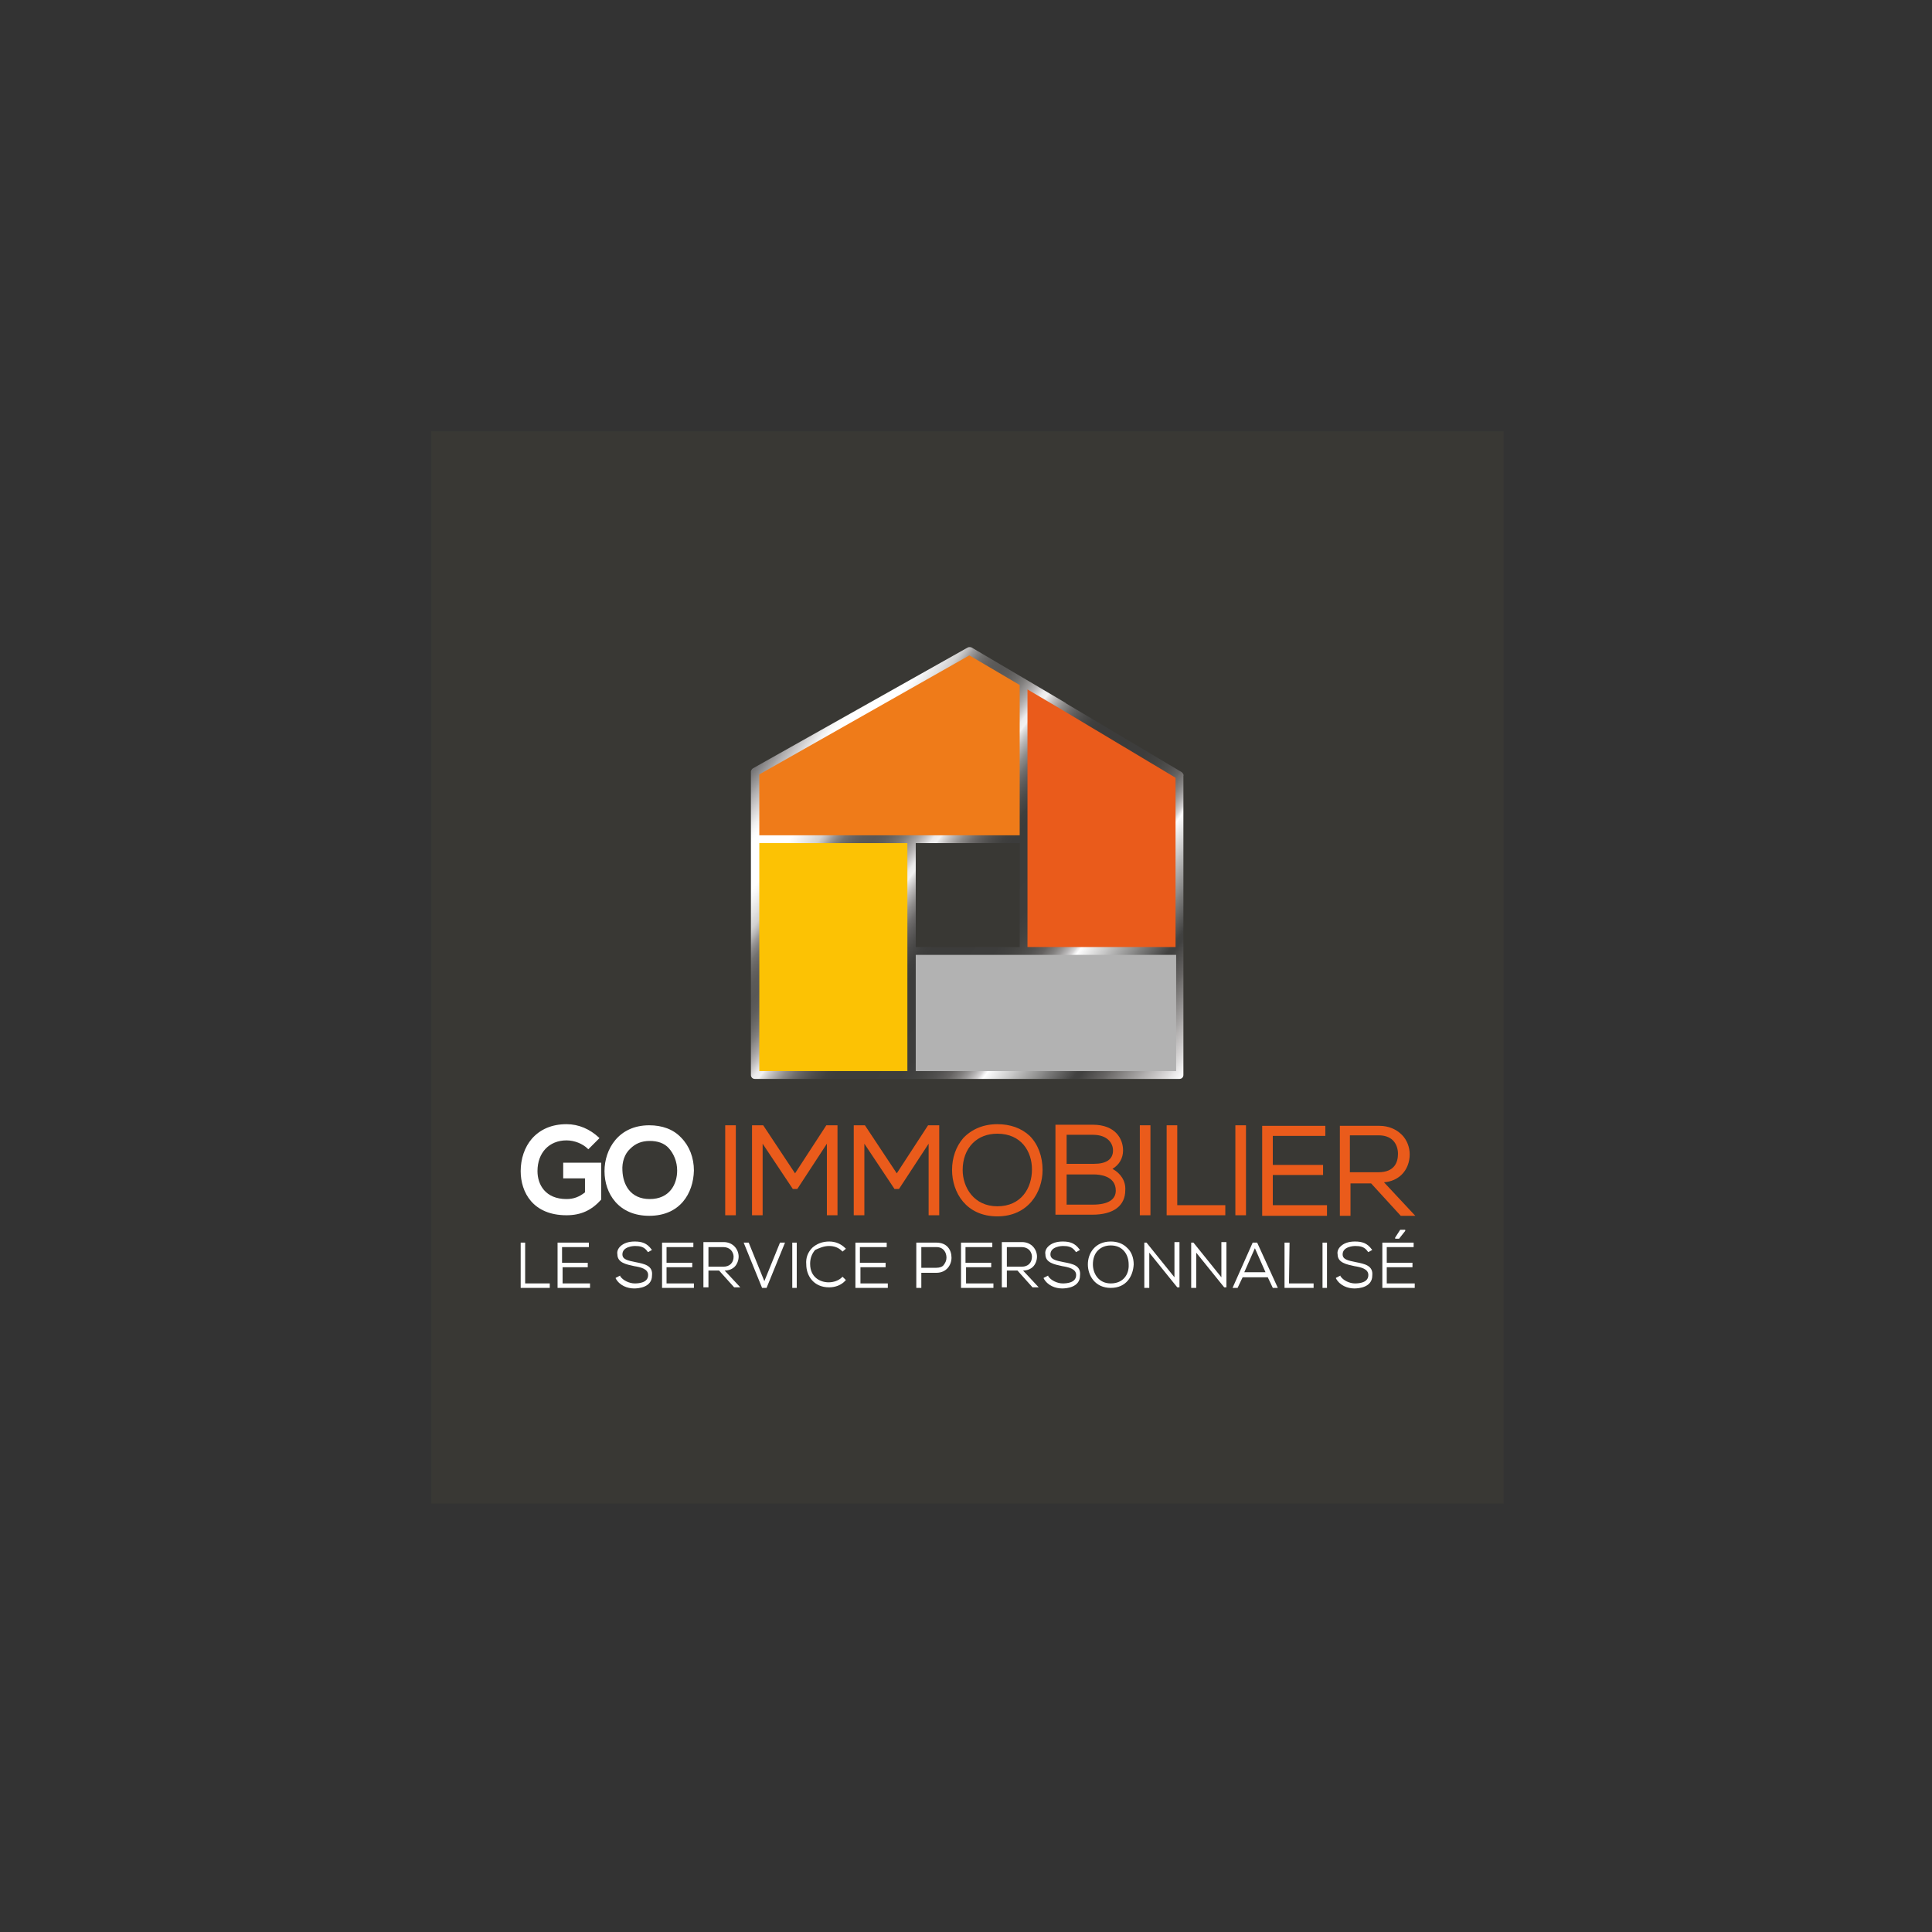 <?xml version="1.0" encoding="UTF-8"?> <svg xmlns="http://www.w3.org/2000/svg" xmlns:xlink="http://www.w3.org/1999/xlink" width="200" zoomAndPan="magnify" viewBox="0 0 150 150" height="200" preserveAspectRatio="xMidYMid meet" version="1.0"><rect x="0" y="0" width="150" height="150" fill="#333333" stroke="none"/><defs><clipPath id="a0f2f9f86e"><path d="M 33.488 33.488 L 116.738 33.488 L 116.738 116.738 L 33.488 116.738 Z M 33.488 33.488 " clip-rule="nonzero"></path></clipPath><clipPath id="0e6f170522"><path d="M 58 50 L 92 50 L 92 84 L 58 84 Z M 58 50 " clip-rule="nonzero"></path></clipPath><clipPath id="b4c1de1ebc"><path d="M 91.75 59.949 L 82.77 54.613 C 82.77 54.613 82.77 54.613 82.727 54.57 L 79.645 52.75 L 75.438 50.273 C 75.352 50.23 75.219 50.23 75.133 50.273 L 58.473 59.645 C 58.387 59.688 58.301 59.82 58.301 59.906 L 58.301 83.461 C 58.301 83.637 58.43 83.766 58.605 83.766 L 91.574 83.766 C 91.75 83.766 91.879 83.637 91.879 83.461 L 91.879 60.254 C 91.922 60.125 91.836 60.035 91.75 59.949 Z M 91.27 73.527 L 79.773 73.527 L 79.773 53.527 L 82.422 55.09 L 91.27 60.383 Z M 71.098 65.461 L 79.168 65.461 L 79.168 73.527 L 71.098 73.527 Z M 75.262 50.883 L 79.168 53.184 L 79.168 64.852 L 58.953 64.852 L 58.953 60.125 Z M 58.953 65.461 L 70.449 65.461 L 70.449 83.16 L 58.953 83.16 Z M 71.098 83.16 L 71.098 74.137 L 91.316 74.137 L 91.316 83.16 Z M 71.098 83.16 " clip-rule="nonzero"></path></clipPath><linearGradient x1="47.284" gradientTransform="matrix(0.434, 0, 0, 0.434, 33.487, 49.475)" y1="14.902" x2="133.868" gradientUnits="userSpaceOnUse" y2="80.148" id="951739c6a6"><stop stop-opacity="1" stop-color="rgb(43.9%, 43.5%, 43.9%)" offset="0"></stop><stop stop-opacity="1" stop-color="rgb(43.9%, 43.5%, 43.9%)" offset="0.062"></stop><stop stop-opacity="1" stop-color="rgb(43.9%, 43.5%, 43.9%)" offset="0.094"></stop><stop stop-opacity="1" stop-color="rgb(43.9%, 43.5%, 43.9%)" offset="0.109"></stop><stop stop-opacity="1" stop-color="rgb(43.9%, 43.5%, 43.9%)" offset="0.117"></stop><stop stop-opacity="1" stop-color="rgb(44.936%, 44.516%, 44.916%)" offset="0.121"></stop><stop stop-opacity="1" stop-color="rgb(45.972%, 45.532%, 45.932%)" offset="0.125"></stop><stop stop-opacity="1" stop-color="rgb(49.69%, 49.179%, 49.579%)" offset="0.129"></stop><stop stop-opacity="1" stop-color="rgb(53.409%, 52.826%, 53.226%)" offset="0.133"></stop><stop stop-opacity="1" stop-color="rgb(57.127%, 56.473%, 56.873%)" offset="0.137"></stop><stop stop-opacity="1" stop-color="rgb(60.847%, 60.121%, 60.521%)" offset="0.141"></stop><stop stop-opacity="1" stop-color="rgb(64.426%, 63.67%, 64.061%)" offset="0.145"></stop><stop stop-opacity="1" stop-color="rgb(68.004%, 67.221%, 67.603%)" offset="0.148"></stop><stop stop-opacity="1" stop-color="rgb(71.429%, 70.667%, 71.03%)" offset="0.152"></stop><stop stop-opacity="1" stop-color="rgb(74.857%, 74.112%, 74.457%)" offset="0.156"></stop><stop stop-opacity="1" stop-color="rgb(78.284%, 77.557%, 77.884%)" offset="0.16"></stop><stop stop-opacity="1" stop-color="rgb(81.711%, 81.003%, 81.311%)" offset="0.164"></stop><stop stop-opacity="1" stop-color="rgb(84.821%, 84.254%, 84.5%)" offset="0.168"></stop><stop stop-opacity="1" stop-color="rgb(87.93%, 87.508%, 87.689%)" offset="0.172"></stop><stop stop-opacity="1" stop-color="rgb(90.959%, 90.71%, 90.817%)" offset="0.176"></stop><stop stop-opacity="1" stop-color="rgb(93.99%, 93.915%, 93.947%)" offset="0.18"></stop><stop stop-opacity="1" stop-color="rgb(96.016%, 95.979%, 95.995%)" offset="0.184"></stop><stop stop-opacity="1" stop-color="rgb(98.044%, 98.044%, 98.044%)" offset="0.188"></stop><stop stop-opacity="1" stop-color="rgb(99.022%, 99.022%, 99.022%)" offset="0.191"></stop><stop stop-opacity="1" stop-color="rgb(100%, 100%, 100%)" offset="0.195"></stop><stop stop-opacity="1" stop-color="rgb(100%, 100%, 100%)" offset="0.203"></stop><stop stop-opacity="1" stop-color="rgb(100%, 100%, 100%)" offset="0.219"></stop><stop stop-opacity="1" stop-color="rgb(100%, 100%, 100%)" offset="0.234"></stop><stop stop-opacity="1" stop-color="rgb(100%, 100%, 100%)" offset="0.242"></stop><stop stop-opacity="1" stop-color="rgb(98.637%, 98.608%, 98.608%)" offset="0.246"></stop><stop stop-opacity="1" stop-color="rgb(97.276%, 97.218%, 97.218%)" offset="0.25"></stop><stop stop-opacity="1" stop-color="rgb(95.41%, 95.314%, 95.314%)" offset="0.254"></stop><stop stop-opacity="1" stop-color="rgb(93.544%, 93.41%, 93.41%)" offset="0.258"></stop><stop stop-opacity="1" stop-color="rgb(91.678%, 91.505%, 91.505%)" offset="0.262"></stop><stop stop-opacity="1" stop-color="rgb(89.813%, 89.601%, 89.601%)" offset="0.266"></stop><stop stop-opacity="1" stop-color="rgb(87.947%, 87.697%, 87.697%)" offset="0.27"></stop><stop stop-opacity="1" stop-color="rgb(86.082%, 85.793%, 85.793%)" offset="0.273"></stop><stop stop-opacity="1" stop-color="rgb(84.216%, 83.887%, 83.887%)" offset="0.277"></stop><stop stop-opacity="1" stop-color="rgb(82.35%, 81.982%, 81.982%)" offset="0.281"></stop><stop stop-opacity="1" stop-color="rgb(77.579%, 77.09%, 77.09%)" offset="0.285"></stop><stop stop-opacity="1" stop-color="rgb(72.807%, 72.198%, 72.198%)" offset="0.289"></stop><stop stop-opacity="1" stop-color="rgb(66.844%, 66.141%, 66.141%)" offset="0.293"></stop><stop stop-opacity="1" stop-color="rgb(60.883%, 60.083%, 60.083%)" offset="0.297"></stop><stop stop-opacity="1" stop-color="rgb(56.337%, 55.573%, 55.502%)" offset="0.301"></stop><stop stop-opacity="1" stop-color="rgb(51.793%, 51.062%, 50.922%)" offset="0.305"></stop><stop stop-opacity="1" stop-color="rgb(48.589%, 48.007%, 47.569%)" offset="0.309"></stop><stop stop-opacity="1" stop-color="rgb(45.386%, 44.954%, 44.217%)" offset="0.312"></stop><stop stop-opacity="1" stop-color="rgb(43.353%, 42.815%, 42.169%)" offset="0.316"></stop><stop stop-opacity="1" stop-color="rgb(41.322%, 40.677%, 40.123%)" offset="0.32"></stop><stop stop-opacity="1" stop-color="rgb(39.771%, 39.104%, 38.571%)" offset="0.324"></stop><stop stop-opacity="1" stop-color="rgb(38.219%, 37.531%, 37.019%)" offset="0.328"></stop><stop stop-opacity="1" stop-color="rgb(37.1%, 36.54%, 35.901%)" offset="0.332"></stop><stop stop-opacity="1" stop-color="rgb(35.983%, 35.551%, 34.784%)" offset="0.336"></stop><stop stop-opacity="1" stop-color="rgb(35.594%, 35.179%, 34.477%)" offset="0.34"></stop><stop stop-opacity="1" stop-color="rgb(35.207%, 34.807%, 34.171%)" offset="0.344"></stop><stop stop-opacity="1" stop-color="rgb(34.924%, 34.525%, 33.981%)" offset="0.348"></stop><stop stop-opacity="1" stop-color="rgb(34.642%, 34.242%, 33.794%)" offset="0.352"></stop><stop stop-opacity="1" stop-color="rgb(35.048%, 34.648%, 34.224%)" offset="0.355"></stop><stop stop-opacity="1" stop-color="rgb(35.454%, 35.054%, 34.654%)" offset="0.359"></stop><stop stop-opacity="1" stop-color="rgb(36.255%, 35.855%, 35.434%)" offset="0.363"></stop><stop stop-opacity="1" stop-color="rgb(37.056%, 36.656%, 36.215%)" offset="0.367"></stop><stop stop-opacity="1" stop-color="rgb(38.593%, 38.193%, 37.64%)" offset="0.371"></stop><stop stop-opacity="1" stop-color="rgb(40.129%, 39.729%, 39.066%)" offset="0.375"></stop><stop stop-opacity="1" stop-color="rgb(42.072%, 41.631%, 40.941%)" offset="0.379"></stop><stop stop-opacity="1" stop-color="rgb(44.016%, 43.533%, 42.816%)" offset="0.383"></stop><stop stop-opacity="1" stop-color="rgb(46.593%, 46.005%, 45.392%)" offset="0.387"></stop><stop stop-opacity="1" stop-color="rgb(49.17%, 48.477%, 47.969%)" offset="0.391"></stop><stop stop-opacity="1" stop-color="rgb(52.293%, 51.5%, 51.093%)" offset="0.395"></stop><stop stop-opacity="1" stop-color="rgb(55.417%, 54.524%, 54.218%)" offset="0.398"></stop><stop stop-opacity="1" stop-color="rgb(59.109%, 58.124%, 57.91%)" offset="0.402"></stop><stop stop-opacity="1" stop-color="rgb(62.804%, 61.723%, 61.604%)" offset="0.406"></stop><stop stop-opacity="1" stop-color="rgb(66.994%, 65.923%, 65.897%)" offset="0.41"></stop><stop stop-opacity="1" stop-color="rgb(71.185%, 70.122%, 70.19%)" offset="0.414"></stop><stop stop-opacity="1" stop-color="rgb(76.244%, 75.368%, 75.531%)" offset="0.418"></stop><stop stop-opacity="1" stop-color="rgb(81.302%, 80.615%, 80.872%)" offset="0.422"></stop><stop stop-opacity="1" stop-color="rgb(86.829%, 86.346%, 86.613%)" offset="0.426"></stop><stop stop-opacity="1" stop-color="rgb(92.357%, 92.079%, 92.357%)" offset="0.43"></stop><stop stop-opacity="1" stop-color="rgb(93.66%, 93.44%, 93.579%)" offset="0.434"></stop><stop stop-opacity="1" stop-color="rgb(94.965%, 94.801%, 94.801%)" offset="0.438"></stop><stop stop-opacity="1" stop-color="rgb(89.444%, 89.102%, 89.102%)" offset="0.441"></stop><stop stop-opacity="1" stop-color="rgb(83.925%, 83.405%, 83.405%)" offset="0.445"></stop><stop stop-opacity="1" stop-color="rgb(78.624%, 77.965%, 77.946%)" offset="0.449"></stop><stop stop-opacity="1" stop-color="rgb(73.325%, 72.525%, 72.488%)" offset="0.453"></stop><stop stop-opacity="1" stop-color="rgb(68.813%, 68.011%, 67.889%)" offset="0.457"></stop><stop stop-opacity="1" stop-color="rgb(64.301%, 63.499%, 63.292%)" offset="0.461"></stop><stop stop-opacity="1" stop-color="rgb(59.787%, 58.987%, 58.694%)" offset="0.465"></stop><stop stop-opacity="1" stop-color="rgb(55.275%, 54.475%, 54.097%)" offset="0.469"></stop><stop stop-opacity="1" stop-color="rgb(52.002%, 51.202%, 50.888%)" offset="0.473"></stop><stop stop-opacity="1" stop-color="rgb(48.73%, 47.931%, 47.679%)" offset="0.477"></stop><stop stop-opacity="1" stop-color="rgb(45.644%, 44.844%, 44.678%)" offset="0.48"></stop><stop stop-opacity="1" stop-color="rgb(42.558%, 41.759%, 41.676%)" offset="0.484"></stop><stop stop-opacity="1" stop-color="rgb(40.031%, 39.278%, 39.191%)" offset="0.488"></stop><stop stop-opacity="1" stop-color="rgb(37.505%, 36.798%, 36.705%)" offset="0.492"></stop><stop stop-opacity="1" stop-color="rgb(35.493%, 34.875%, 34.694%)" offset="0.496"></stop><stop stop-opacity="1" stop-color="rgb(33.482%, 32.954%, 32.683%)" offset="0.5"></stop><stop stop-opacity="1" stop-color="rgb(31.674%, 31.236%, 30.901%)" offset="0.504"></stop><stop stop-opacity="1" stop-color="rgb(29.866%, 29.52%, 29.12%)" offset="0.508"></stop><stop stop-opacity="1" stop-color="rgb(28.572%, 28.319%, 27.919%)" offset="0.512"></stop><stop stop-opacity="1" stop-color="rgb(27.278%, 27.119%, 26.72%)" offset="0.516"></stop><stop stop-opacity="1" stop-color="rgb(26.112%, 26.033%, 25.633%)" offset="0.52"></stop><stop stop-opacity="1" stop-color="rgb(24.948%, 24.948%, 24.548%)" offset="0.523"></stop><stop stop-opacity="1" stop-color="rgb(24.471%, 24.471%, 24.071%)" offset="0.527"></stop><stop stop-opacity="1" stop-color="rgb(23.994%, 23.994%, 23.595%)" offset="0.531"></stop><stop stop-opacity="1" stop-color="rgb(23.746%, 23.746%, 23.346%)" offset="0.535"></stop><stop stop-opacity="1" stop-color="rgb(23.499%, 23.499%, 23.099%)" offset="0.539"></stop><stop stop-opacity="1" stop-color="rgb(23.499%, 23.499%, 23.099%)" offset="0.547"></stop><stop stop-opacity="1" stop-color="rgb(23.499%, 23.499%, 23.099%)" offset="0.562"></stop><stop stop-opacity="1" stop-color="rgb(23.611%, 23.611%, 23.212%)" offset="0.571"></stop><stop stop-opacity="1" stop-color="rgb(23.726%, 23.726%, 23.326%)" offset="0.594"></stop><stop stop-opacity="1" stop-color="rgb(23.853%, 23.853%, 23.453%)" offset="0.609"></stop><stop stop-opacity="1" stop-color="rgb(24.109%, 24.109%, 23.709%)" offset="0.625"></stop><stop stop-opacity="1" stop-color="rgb(24.504%, 24.504%, 24.071%)" offset="0.629"></stop><stop stop-opacity="1" stop-color="rgb(24.773%, 24.773%, 24.306%)" offset="0.633"></stop><stop stop-opacity="1" stop-color="rgb(25.237%, 25.237%, 24.702%)" offset="0.637"></stop><stop stop-opacity="1" stop-color="rgb(25.7%, 25.7%, 25.099%)" offset="0.641"></stop><stop stop-opacity="1" stop-color="rgb(26.163%, 26.163%, 25.496%)" offset="0.645"></stop><stop stop-opacity="1" stop-color="rgb(26.627%, 26.627%, 25.894%)" offset="0.648"></stop><stop stop-opacity="1" stop-color="rgb(27.353%, 27.312%, 26.587%)" offset="0.652"></stop><stop stop-opacity="1" stop-color="rgb(28.081%, 27.997%, 27.281%)" offset="0.656"></stop><stop stop-opacity="1" stop-color="rgb(29.08%, 28.912%, 28.281%)" offset="0.66"></stop><stop stop-opacity="1" stop-color="rgb(30.081%, 29.828%, 29.282%)" offset="0.664"></stop><stop stop-opacity="1" stop-color="rgb(31.186%, 30.846%, 30.373%)" offset="0.668"></stop><stop stop-opacity="1" stop-color="rgb(32.291%, 31.863%, 31.464%)" offset="0.672"></stop><stop stop-opacity="1" stop-color="rgb(34.029%, 33.502%, 33.102%)" offset="0.676"></stop><stop stop-opacity="1" stop-color="rgb(35.768%, 35.141%, 34.741%)" offset="0.68"></stop><stop stop-opacity="1" stop-color="rgb(37.648%, 36.934%, 36.534%)" offset="0.684"></stop><stop stop-opacity="1" stop-color="rgb(39.529%, 38.728%, 38.329%)" offset="0.688"></stop><stop stop-opacity="1" stop-color="rgb(42.378%, 41.577%, 41.177%)" offset="0.691"></stop><stop stop-opacity="1" stop-color="rgb(45.229%, 44.427%, 44.028%)" offset="0.695"></stop><stop stop-opacity="1" stop-color="rgb(48.593%, 47.803%, 47.447%)" offset="0.699"></stop><stop stop-opacity="1" stop-color="rgb(51.959%, 51.18%, 50.867%)" offset="0.703"></stop><stop stop-opacity="1" stop-color="rgb(56.332%, 55.585%, 55.4%)" offset="0.707"></stop><stop stop-opacity="1" stop-color="rgb(60.707%, 59.991%, 59.933%)" offset="0.711"></stop><stop stop-opacity="1" stop-color="rgb(66.066%, 65.334%, 65.404%)" offset="0.715"></stop><stop stop-opacity="1" stop-color="rgb(71.426%, 70.677%, 70.876%)" offset="0.719"></stop><stop stop-opacity="1" stop-color="rgb(77.719%, 77.017%, 77.28%)" offset="0.723"></stop><stop stop-opacity="1" stop-color="rgb(84.012%, 83.359%, 83.685%)" offset="0.727"></stop><stop stop-opacity="1" stop-color="rgb(91.789%, 91.463%, 91.626%)" offset="0.73"></stop><stop stop-opacity="1" stop-color="rgb(99.568%, 99.568%, 99.567%)" offset="0.734"></stop><stop stop-opacity="1" stop-color="rgb(97.108%, 97.108%, 97.093%)" offset="0.738"></stop><stop stop-opacity="1" stop-color="rgb(94.649%, 94.649%, 94.62%)" offset="0.742"></stop><stop stop-opacity="1" stop-color="rgb(92.188%, 92.188%, 92.146%)" offset="0.746"></stop><stop stop-opacity="1" stop-color="rgb(89.728%, 89.728%, 89.674%)" offset="0.75"></stop><stop stop-opacity="1" stop-color="rgb(87.268%, 87.268%, 87.201%)" offset="0.754"></stop><stop stop-opacity="1" stop-color="rgb(84.808%, 84.808%, 84.729%)" offset="0.758"></stop><stop stop-opacity="1" stop-color="rgb(82.349%, 82.349%, 82.256%)" offset="0.762"></stop><stop stop-opacity="1" stop-color="rgb(79.889%, 79.889%, 79.784%)" offset="0.766"></stop><stop stop-opacity="1" stop-color="rgb(77.428%, 77.428%, 77.31%)" offset="0.77"></stop><stop stop-opacity="1" stop-color="rgb(74.968%, 74.968%, 74.838%)" offset="0.773"></stop><stop stop-opacity="1" stop-color="rgb(72.508%, 72.508%, 72.365%)" offset="0.777"></stop><stop stop-opacity="1" stop-color="rgb(70.049%, 70.049%, 69.891%)" offset="0.781"></stop><stop stop-opacity="1" stop-color="rgb(67.589%, 67.589%, 67.418%)" offset="0.785"></stop><stop stop-opacity="1" stop-color="rgb(65.129%, 65.129%, 64.946%)" offset="0.789"></stop><stop stop-opacity="1" stop-color="rgb(62.668%, 62.668%, 62.473%)" offset="0.793"></stop><stop stop-opacity="1" stop-color="rgb(60.208%, 60.208%, 60.001%)" offset="0.797"></stop><stop stop-opacity="1" stop-color="rgb(57.748%, 57.748%, 57.527%)" offset="0.801"></stop><stop stop-opacity="1" stop-color="rgb(55.289%, 55.289%, 55.055%)" offset="0.805"></stop><stop stop-opacity="1" stop-color="rgb(52.827%, 52.827%, 52.582%)" offset="0.809"></stop><stop stop-opacity="1" stop-color="rgb(50.368%, 50.368%, 50.108%)" offset="0.812"></stop><stop stop-opacity="1" stop-color="rgb(47.908%, 47.908%, 47.635%)" offset="0.816"></stop><stop stop-opacity="1" stop-color="rgb(45.448%, 45.448%, 45.163%)" offset="0.82"></stop><stop stop-opacity="1" stop-color="rgb(42.989%, 42.989%, 42.69%)" offset="0.824"></stop><stop stop-opacity="1" stop-color="rgb(40.529%, 40.529%, 40.218%)" offset="0.828"></stop><stop stop-opacity="1" stop-color="rgb(38.068%, 38.068%, 37.744%)" offset="0.832"></stop><stop stop-opacity="1" stop-color="rgb(35.608%, 35.608%, 35.272%)" offset="0.836"></stop><stop stop-opacity="1" stop-color="rgb(33.148%, 33.148%, 32.799%)" offset="0.84"></stop><stop stop-opacity="1" stop-color="rgb(30.688%, 30.688%, 30.325%)" offset="0.844"></stop><stop stop-opacity="1" stop-color="rgb(28.227%, 28.227%, 27.852%)" offset="0.848"></stop><stop stop-opacity="1" stop-color="rgb(25.768%, 25.768%, 25.38%)" offset="0.852"></stop><stop stop-opacity="1" stop-color="rgb(25.603%, 25.557%, 25.162%)" offset="0.855"></stop><stop stop-opacity="1" stop-color="rgb(25.438%, 25.346%, 24.945%)" offset="0.859"></stop><stop stop-opacity="1" stop-color="rgb(27.235%, 27.058%, 26.659%)" offset="0.863"></stop><stop stop-opacity="1" stop-color="rgb(29.034%, 28.772%, 28.372%)" offset="0.867"></stop><stop stop-opacity="1" stop-color="rgb(30.833%, 30.486%, 30.086%)" offset="0.871"></stop><stop stop-opacity="1" stop-color="rgb(32.632%, 32.199%, 31.799%)" offset="0.875"></stop><stop stop-opacity="1" stop-color="rgb(34.43%, 33.913%, 33.513%)" offset="0.879"></stop><stop stop-opacity="1" stop-color="rgb(36.229%, 35.626%, 35.226%)" offset="0.883"></stop><stop stop-opacity="1" stop-color="rgb(38.026%, 37.34%, 36.94%)" offset="0.887"></stop><stop stop-opacity="1" stop-color="rgb(39.825%, 39.053%, 38.654%)" offset="0.891"></stop><stop stop-opacity="1" stop-color="rgb(41.963%, 41.177%, 40.796%)" offset="0.895"></stop><stop stop-opacity="1" stop-color="rgb(44.102%, 43.301%, 42.938%)" offset="0.898"></stop><stop stop-opacity="1" stop-color="rgb(46.304%, 45.503%, 45.161%)" offset="0.902"></stop><stop stop-opacity="1" stop-color="rgb(48.506%, 47.707%, 47.386%)" offset="0.906"></stop><stop stop-opacity="1" stop-color="rgb(50.708%, 49.908%, 49.609%)" offset="0.91"></stop><stop stop-opacity="1" stop-color="rgb(52.911%, 52.11%, 51.834%)" offset="0.914"></stop><stop stop-opacity="1" stop-color="rgb(55.113%, 54.312%, 54.057%)" offset="0.918"></stop><stop stop-opacity="1" stop-color="rgb(57.315%, 56.516%, 56.282%)" offset="0.922"></stop><stop stop-opacity="1" stop-color="rgb(59.517%, 58.717%, 58.505%)" offset="0.926"></stop><stop stop-opacity="1" stop-color="rgb(61.719%, 60.919%, 60.73%)" offset="0.93"></stop><stop stop-opacity="1" stop-color="rgb(63.921%, 63.121%, 62.953%)" offset="0.934"></stop><stop stop-opacity="1" stop-color="rgb(66.124%, 65.324%, 65.178%)" offset="0.938"></stop><stop stop-opacity="1" stop-color="rgb(68.326%, 67.526%, 67.401%)" offset="0.941"></stop><stop stop-opacity="1" stop-color="rgb(70.528%, 69.728%, 69.626%)" offset="0.945"></stop><stop stop-opacity="1" stop-color="rgb(72.729%, 71.93%, 71.851%)" offset="0.949"></stop><stop stop-opacity="1" stop-color="rgb(74.933%, 74.133%, 74.075%)" offset="0.953"></stop><stop stop-opacity="1" stop-color="rgb(77.135%, 76.335%, 76.299%)" offset="0.957"></stop><stop stop-opacity="1" stop-color="rgb(79.337%, 78.537%, 78.523%)" offset="0.961"></stop><stop stop-opacity="1" stop-color="rgb(81.577%, 80.84%, 80.832%)" offset="0.965"></stop><stop stop-opacity="1" stop-color="rgb(83.817%, 83.142%, 83.142%)" offset="0.969"></stop><stop stop-opacity="1" stop-color="rgb(86.075%, 85.495%, 85.495%)" offset="0.973"></stop><stop stop-opacity="1" stop-color="rgb(88.333%, 87.848%, 87.848%)" offset="0.977"></stop><stop stop-opacity="1" stop-color="rgb(90.591%, 90.199%, 90.199%)" offset="0.98"></stop><stop stop-opacity="1" stop-color="rgb(92.85%, 92.552%, 92.552%)" offset="0.984"></stop><stop stop-opacity="1" stop-color="rgb(95.108%, 94.905%, 94.905%)" offset="0.988"></stop><stop stop-opacity="1" stop-color="rgb(97.368%, 97.258%, 97.258%)" offset="0.992"></stop><stop stop-opacity="1" stop-color="rgb(98.683%, 98.628%, 98.628%)" offset="0.996"></stop><stop stop-opacity="1" stop-color="rgb(100%, 100%, 100%)" offset="1"></stop></linearGradient></defs><g clip-path="url(#a0f2f9f86e)"><path fill="#393834" d="M 33.488 33.488 L 116.738 33.488 L 116.738 116.738 L 33.488 116.738 Z M 33.488 33.488 " fill-opacity="1" fill-rule="nonzero"></path></g><path fill="#ea5b1b" d="M 79.473 52.965 L 79.473 82.898 L 91.617 82.898 L 91.617 60.254 Z M 79.473 52.965 " fill-opacity="1" fill-rule="nonzero"></path><path fill="#ef7b19" d="M 79.473 65.156 L 79.473 53.008 L 75.262 50.535 L 58.605 59.949 L 58.605 65.156 Z M 79.473 65.156 " fill-opacity="1" fill-rule="nonzero"></path><path fill="#fcc204" d="M 70.75 65.156 L 58.605 65.156 L 58.605 83.508 L 70.75 83.508 Z M 70.75 65.156 " fill-opacity="1" fill-rule="nonzero"></path><path fill="#b2b2b2" d="M 70.75 73.832 L 70.75 83.461 L 91.574 83.461 L 91.574 73.832 Z M 70.75 73.832 " fill-opacity="1" fill-rule="nonzero"></path><g clip-path="url(#0e6f170522)"><g clip-path="url(#b4c1de1ebc)"><path fill="url(#951739c6a6)" d="M 58.301 50.23 L 58.301 83.766 L 91.922 83.766 L 91.922 50.23 Z M 58.301 50.23 " fill-rule="nonzero"></path></g></g><path fill="#ea5b1b" d="M 57.129 87.367 L 56.305 87.367 L 56.305 94.352 L 57.129 94.352 Z M 57.129 87.367 " fill-opacity="1" fill-rule="nonzero"></path><path fill="#ea5b1b" d="M 61.727 91.098 L 59.254 87.367 L 58.387 87.367 L 58.387 94.352 L 59.211 94.352 L 59.211 88.797 L 61.555 92.312 L 61.902 92.312 L 64.199 88.797 L 64.199 94.352 L 65.023 94.352 L 65.023 87.367 L 64.156 87.367 Z M 61.727 91.098 " fill-opacity="1" fill-rule="nonzero"></path><path fill="#ea5b1b" d="M 69.625 91.098 L 67.152 87.367 L 66.285 87.367 L 66.285 94.352 L 67.109 94.352 L 67.109 88.797 L 69.449 92.312 L 69.797 92.312 L 72.098 88.797 L 72.098 94.352 L 72.922 94.352 L 72.922 87.367 L 72.055 87.367 Z M 69.625 91.098 " fill-opacity="1" fill-rule="nonzero"></path><path fill="#ea5b1b" d="M 77.434 87.281 C 76.348 87.281 75.438 87.672 74.785 88.363 C 74.223 89.016 73.918 89.883 73.918 90.836 C 73.918 92.574 75.004 94.438 77.434 94.438 C 79.82 94.438 80.945 92.574 80.945 90.836 C 80.945 89.797 80.598 88.844 79.949 88.191 C 79.297 87.582 78.43 87.281 77.434 87.281 Z M 77.434 93.656 C 75.609 93.656 74.742 92.184 74.742 90.836 C 74.742 90.012 75.004 89.277 75.523 88.754 C 76 88.277 76.652 88.02 77.434 88.02 C 79.297 88.02 80.121 89.406 80.121 90.793 C 80.121 92.227 79.297 93.656 77.434 93.656 Z M 77.434 93.656 " fill-opacity="1" fill-rule="nonzero"></path><path fill="#ea5b1b" d="M 86.371 90.75 C 86.891 90.445 87.195 89.926 87.195 89.32 C 87.195 88.406 86.586 87.324 84.852 87.324 L 81.945 87.324 L 81.945 94.309 L 84.809 94.309 C 86.457 94.309 87.367 93.613 87.367 92.398 C 87.41 91.707 87.02 91.098 86.371 90.75 Z M 84.852 93.527 L 82.812 93.527 L 82.812 91.184 L 84.938 91.184 C 85.328 91.184 86.629 91.27 86.629 92.441 C 86.629 93.137 86.023 93.527 84.852 93.527 Z M 84.938 90.359 L 82.812 90.359 L 82.812 88.105 L 84.852 88.105 C 85.98 88.105 86.414 88.754 86.414 89.32 C 86.414 90.012 85.891 90.359 84.938 90.359 Z M 84.938 90.359 " fill-opacity="1" fill-rule="nonzero"></path><path fill="#ea5b1b" d="M 89.32 87.367 L 88.496 87.367 L 88.496 94.352 L 89.32 94.352 Z M 89.32 87.367 " fill-opacity="1" fill-rule="nonzero"></path><path fill="#ea5b1b" d="M 91.402 87.367 L 90.578 87.367 L 90.578 94.352 L 95.133 94.352 L 95.133 93.57 L 91.402 93.57 Z M 91.402 87.367 " fill-opacity="1" fill-rule="nonzero"></path><path fill="#ea5b1b" d="M 96.738 87.367 L 95.914 87.367 L 95.914 94.352 L 96.738 94.352 Z M 96.738 87.367 " fill-opacity="1" fill-rule="nonzero"></path><path fill="#ea5b1b" d="M 98.82 91.227 L 102.723 91.227 L 102.723 90.445 L 98.82 90.445 L 98.82 88.191 L 102.898 88.191 L 102.898 87.41 L 97.996 87.41 L 97.996 94.395 L 103.027 94.395 L 103.027 93.57 L 98.82 93.57 Z M 98.82 91.227 " fill-opacity="1" fill-rule="nonzero"></path><path fill="#ea5b1b" d="M 107.453 91.793 C 108.016 91.75 108.492 91.531 108.84 91.184 C 109.23 90.793 109.449 90.23 109.449 89.621 C 109.449 89.059 109.23 88.496 108.84 88.105 C 108.406 87.672 107.801 87.41 107.105 87.41 L 104.027 87.41 L 104.027 94.395 L 104.852 94.395 L 104.852 91.879 L 106.453 91.879 L 108.754 94.395 L 109.883 94.395 Z M 104.805 88.148 L 107.062 88.148 C 107.496 88.148 107.887 88.277 108.148 88.539 C 108.406 88.797 108.539 89.188 108.539 89.578 C 108.539 90.23 108.277 91.012 107.02 91.012 L 104.805 91.012 Z M 104.805 88.148 " fill-opacity="1" fill-rule="nonzero"></path><path fill="#ffffff" d="M 43.727 91.488 L 45.418 91.488 L 45.418 92.574 C 44.984 92.918 44.551 93.094 43.984 93.094 C 42.336 93.094 41.73 91.965 41.73 90.926 C 41.73 89.492 42.641 88.539 43.984 88.539 C 44.594 88.539 45.242 88.797 45.633 89.188 L 45.676 89.23 L 46.543 88.363 L 46.5 88.32 C 45.809 87.672 44.938 87.281 43.984 87.281 C 42.855 87.281 41.945 87.672 41.297 88.406 C 40.73 89.059 40.426 89.969 40.426 90.926 C 40.426 92.574 41.383 94.352 43.984 94.352 C 45.113 94.352 45.938 93.961 46.676 93.137 L 46.676 90.273 L 43.727 90.273 C 43.727 90.273 43.727 91.488 43.727 91.488 Z M 43.727 91.488 " fill-opacity="1" fill-rule="nonzero"></path><path fill="#ffffff" d="M 52.879 88.32 C 52.27 87.672 51.402 87.367 50.406 87.367 C 48.02 87.367 46.934 89.23 46.934 90.926 C 46.934 92.66 48.02 94.395 50.406 94.395 C 52.793 94.395 53.832 92.66 53.875 90.883 C 53.875 89.883 53.527 88.973 52.879 88.32 Z M 48.93 89.188 C 49.32 88.797 49.797 88.582 50.449 88.582 C 51.055 88.582 51.578 88.754 51.926 89.145 C 52.312 89.578 52.574 90.188 52.574 90.883 C 52.574 91.965 51.969 93.094 50.449 93.094 C 48.93 93.094 48.367 91.965 48.324 90.883 C 48.281 90.23 48.496 89.578 48.93 89.188 Z M 48.93 89.188 " fill-opacity="1" fill-rule="nonzero"></path><path fill="#ffffff" d="M 40.773 96.477 L 40.426 96.477 L 40.426 99.992 L 42.684 99.992 L 42.684 99.645 L 40.773 99.645 C 40.773 99.645 40.773 96.477 40.773 96.477 Z M 40.773 96.477 " fill-opacity="1" fill-rule="nonzero"></path><path fill="#ffffff" d="M 43.68 98.387 L 45.633 98.387 L 45.633 98.039 L 43.637 98.039 L 43.637 96.824 L 45.719 96.824 L 45.719 96.477 L 43.289 96.477 L 43.289 99.992 L 45.809 99.992 L 45.809 99.645 L 43.68 99.645 C 43.68 99.645 43.68 98.387 43.68 98.387 Z M 43.68 98.387 " fill-opacity="1" fill-rule="nonzero"></path><path fill="#ffffff" d="M 49.363 97.996 C 48.715 97.867 48.324 97.777 48.324 97.387 C 48.324 96.781 49.191 96.738 49.277 96.738 C 49.668 96.738 50.016 96.781 50.273 97.172 L 50.32 97.215 L 50.621 97.043 L 50.578 96.996 C 50.23 96.52 49.84 96.391 49.277 96.391 C 48.801 96.391 48.41 96.52 48.148 96.781 C 47.977 96.953 47.891 97.172 47.934 97.387 C 47.934 98.039 48.625 98.168 49.234 98.301 C 49.754 98.387 50.32 98.516 50.32 98.992 C 50.32 99.602 49.582 99.645 49.277 99.645 C 48.887 99.645 48.367 99.426 48.148 99.078 L 48.148 99.035 L 47.801 99.211 L 47.801 99.254 C 48.105 99.816 48.715 100.035 49.234 100.035 C 49.582 100.035 50.621 99.949 50.621 99.035 C 50.711 98.254 50.016 98.125 49.363 97.996 Z M 49.363 97.996 " fill-opacity="1" fill-rule="nonzero"></path><path fill="#ffffff" d="M 51.75 98.387 L 53.746 98.387 L 53.746 98.039 L 51.75 98.039 L 51.75 96.824 L 53.832 96.824 L 53.832 96.477 L 51.402 96.477 L 51.402 99.992 L 53.875 99.992 L 53.875 99.645 L 51.75 99.645 Z M 51.75 98.387 " fill-opacity="1" fill-rule="nonzero"></path><path fill="#ffffff" d="M 57.043 98.344 C 57.215 98.168 57.348 97.867 57.348 97.562 C 57.348 97.043 56.957 96.434 56.176 96.434 L 54.613 96.434 L 54.613 99.949 L 55.004 99.949 L 55.004 98.645 L 55.828 98.645 L 57 99.949 L 57.477 99.949 L 56.262 98.645 C 56.609 98.645 56.871 98.516 57.043 98.344 Z M 55.004 96.824 L 56.176 96.824 C 56.391 96.824 56.609 96.91 56.738 97.043 C 56.871 97.172 56.957 97.387 56.957 97.562 C 56.957 98.039 56.652 98.344 56.176 98.344 L 55.004 98.344 Z M 55.004 96.824 " fill-opacity="1" fill-rule="nonzero"></path><path fill="#ffffff" d="M 59.344 99.469 L 58.129 96.477 L 57.738 96.477 L 59.168 99.992 L 59.516 99.992 L 60.949 96.477 L 60.559 96.477 Z M 59.344 99.469 " fill-opacity="1" fill-rule="nonzero"></path><path fill="#ffffff" d="M 61.859 96.477 L 61.512 96.477 L 61.512 99.992 L 61.859 99.992 Z M 61.859 96.477 " fill-opacity="1" fill-rule="nonzero"></path><path fill="#ffffff" d="M 64.375 96.738 C 64.766 96.738 65.113 96.867 65.371 97.129 L 65.414 97.172 L 65.676 96.953 L 65.633 96.91 C 65.285 96.562 64.852 96.391 64.375 96.391 C 63.855 96.391 63.422 96.562 63.074 96.867 C 62.727 97.215 62.551 97.648 62.598 98.168 C 62.598 99.035 63.16 99.949 64.375 99.949 C 64.852 99.949 65.328 99.773 65.633 99.426 L 65.676 99.383 L 65.414 99.125 L 65.371 99.168 C 65.113 99.426 64.723 99.559 64.332 99.559 C 63.68 99.559 62.898 99.168 62.898 98.125 C 62.898 97.691 63.031 97.344 63.289 97.043 C 63.594 96.91 63.941 96.738 64.375 96.738 Z M 64.375 96.738 " fill-opacity="1" fill-rule="nonzero"></path><path fill="#ffffff" d="M 66.762 98.387 L 68.758 98.387 L 68.758 98.039 L 66.762 98.039 L 66.762 96.824 L 68.844 96.824 L 68.844 96.477 L 66.414 96.477 L 66.414 99.992 L 68.93 99.992 L 68.93 99.645 L 66.805 99.645 L 66.805 98.387 Z M 66.762 98.387 " fill-opacity="1" fill-rule="nonzero"></path><path fill="#ffffff" d="M 72.703 96.477 L 71.141 96.477 L 71.141 99.992 L 71.531 99.992 L 71.531 98.82 L 72.703 98.82 C 73.484 98.82 73.875 98.211 73.875 97.648 C 73.875 97.043 73.527 96.477 72.703 96.477 Z M 72.703 98.43 L 71.531 98.43 L 71.531 96.824 L 72.703 96.824 C 73.27 96.824 73.484 97.258 73.484 97.648 C 73.484 97.867 73.398 98.039 73.27 98.211 C 73.18 98.344 72.965 98.43 72.703 98.43 Z M 72.703 98.43 " fill-opacity="1" fill-rule="nonzero"></path><path fill="#ffffff" d="M 74.961 98.387 L 76.957 98.387 L 76.957 98.039 L 74.961 98.039 L 74.961 96.824 L 77.043 96.824 L 77.043 96.477 L 74.613 96.477 L 74.613 99.992 L 77.129 99.992 L 77.129 99.645 L 75.004 99.645 L 75.004 98.387 Z M 74.961 98.387 " fill-opacity="1" fill-rule="nonzero"></path><path fill="#ffffff" d="M 80.207 98.344 C 80.383 98.168 80.512 97.867 80.512 97.562 C 80.512 97.043 80.121 96.434 79.34 96.434 L 77.781 96.434 L 77.781 99.949 L 78.172 99.949 L 78.172 98.645 L 78.996 98.645 L 80.164 99.949 L 80.645 99.949 L 79.43 98.645 C 79.773 98.645 80.035 98.516 80.207 98.344 Z M 78.172 96.824 L 79.34 96.824 C 79.559 96.824 79.773 96.91 79.906 97.043 C 80.035 97.172 80.121 97.387 80.121 97.562 C 80.121 98.039 79.82 98.344 79.34 98.344 L 78.172 98.344 Z M 78.172 96.824 " fill-opacity="1" fill-rule="nonzero"></path><path fill="#ffffff" d="M 82.594 97.996 C 81.945 97.867 81.555 97.777 81.555 97.387 C 81.555 96.781 82.422 96.738 82.508 96.738 C 82.898 96.738 83.246 96.781 83.508 97.172 L 83.551 97.215 L 83.852 97.043 L 83.809 96.996 C 83.461 96.52 83.07 96.391 82.508 96.391 C 82.031 96.391 81.641 96.52 81.379 96.781 C 81.207 96.953 81.121 97.172 81.164 97.387 C 81.164 98.039 81.859 98.168 82.465 98.301 C 82.984 98.387 83.551 98.516 83.551 98.992 C 83.551 99.602 82.812 99.645 82.508 99.645 C 82.117 99.645 81.598 99.426 81.379 99.078 L 81.379 99.035 L 81.031 99.211 L 81.031 99.254 C 81.336 99.816 81.945 100.035 82.465 100.035 C 82.812 100.035 83.852 99.949 83.852 99.035 C 83.941 98.254 83.289 98.125 82.594 97.996 Z M 82.594 97.996 " fill-opacity="1" fill-rule="nonzero"></path><path fill="#ffffff" d="M 86.238 96.391 C 85.023 96.391 84.461 97.301 84.461 98.168 C 84.461 99.035 85.023 99.992 86.238 99.992 C 87.453 99.992 87.973 99.078 88.02 98.168 C 88.02 97.648 87.844 97.172 87.496 96.867 C 87.195 96.562 86.758 96.391 86.238 96.391 Z M 86.238 99.645 C 85.285 99.645 84.852 98.863 84.852 98.168 C 84.852 97.734 84.98 97.344 85.242 97.086 C 85.5 96.824 85.848 96.695 86.238 96.695 C 87.195 96.695 87.629 97.43 87.629 98.168 C 87.672 98.906 87.238 99.645 86.238 99.645 Z M 86.238 99.645 " fill-opacity="1" fill-rule="nonzero"></path><path fill="#ffffff" d="M 91.184 99.168 L 89.016 96.477 L 88.844 96.477 L 88.844 99.992 L 89.23 99.992 L 89.23 97.258 L 91.402 99.949 L 91.574 99.949 L 91.574 96.434 L 91.184 96.434 Z M 91.184 99.168 " fill-opacity="1" fill-rule="nonzero"></path><path fill="#ffffff" d="M 94.828 99.168 L 92.66 96.477 L 92.484 96.477 L 92.484 99.992 L 92.875 99.992 L 92.875 97.258 L 95.047 99.949 L 95.219 99.949 L 95.219 96.434 L 94.828 96.434 Z M 94.828 99.168 " fill-opacity="1" fill-rule="nonzero"></path><path fill="#ffffff" d="M 97.605 96.477 L 97.258 96.477 L 95.695 99.992 L 96.086 99.992 L 96.477 99.168 L 98.43 99.168 L 98.82 99.992 L 99.211 99.992 Z M 98.254 98.777 L 96.605 98.777 L 97.43 96.91 Z M 98.254 98.777 " fill-opacity="1" fill-rule="nonzero"></path><path fill="#ffffff" d="M 100.121 96.477 L 99.73 96.477 L 99.73 99.992 L 101.988 99.992 L 101.988 99.645 L 100.078 99.645 Z M 100.121 96.477 " fill-opacity="1" fill-rule="nonzero"></path><path fill="#ffffff" d="M 103.027 96.477 L 102.68 96.477 L 102.68 99.992 L 103.027 99.992 Z M 103.027 96.477 " fill-opacity="1" fill-rule="nonzero"></path><path fill="#ffffff" d="M 105.285 97.996 C 104.633 97.867 104.242 97.777 104.242 97.387 C 104.242 96.781 105.109 96.738 105.195 96.738 C 105.586 96.738 105.934 96.781 106.195 97.172 L 106.238 97.215 L 106.543 97.043 L 106.5 96.996 C 106.152 96.52 105.762 96.391 105.195 96.391 C 104.719 96.391 104.328 96.52 104.07 96.781 C 103.895 96.953 103.809 97.172 103.852 97.387 C 103.852 98.039 104.547 98.168 105.152 98.301 C 105.676 98.387 106.238 98.516 106.238 98.992 C 106.238 99.602 105.5 99.645 105.195 99.645 C 104.805 99.645 104.285 99.426 104.07 99.078 L 104.07 99.035 L 103.723 99.211 L 103.723 99.254 C 104.027 99.816 104.633 100.035 105.152 100.035 C 105.5 100.035 106.543 99.949 106.543 99.035 C 106.629 98.254 105.934 98.125 105.285 97.996 Z M 105.285 97.996 " fill-opacity="1" fill-rule="nonzero"></path><path fill="#ffffff" d="M 109.102 95.566 L 109.102 95.48 L 108.711 95.48 L 108.32 96.086 L 108.32 96.172 L 108.625 96.172 Z M 109.102 95.566 " fill-opacity="1" fill-rule="nonzero"></path><path fill="#ffffff" d="M 107.668 99.602 L 107.668 98.387 L 109.664 98.387 L 109.664 98.039 L 107.668 98.039 L 107.668 96.824 L 109.754 96.824 L 109.754 96.477 L 107.324 96.477 L 107.324 99.992 L 109.84 99.992 L 109.84 99.645 L 107.668 99.645 Z M 107.668 99.602 " fill-opacity="1" fill-rule="nonzero"></path></svg> 